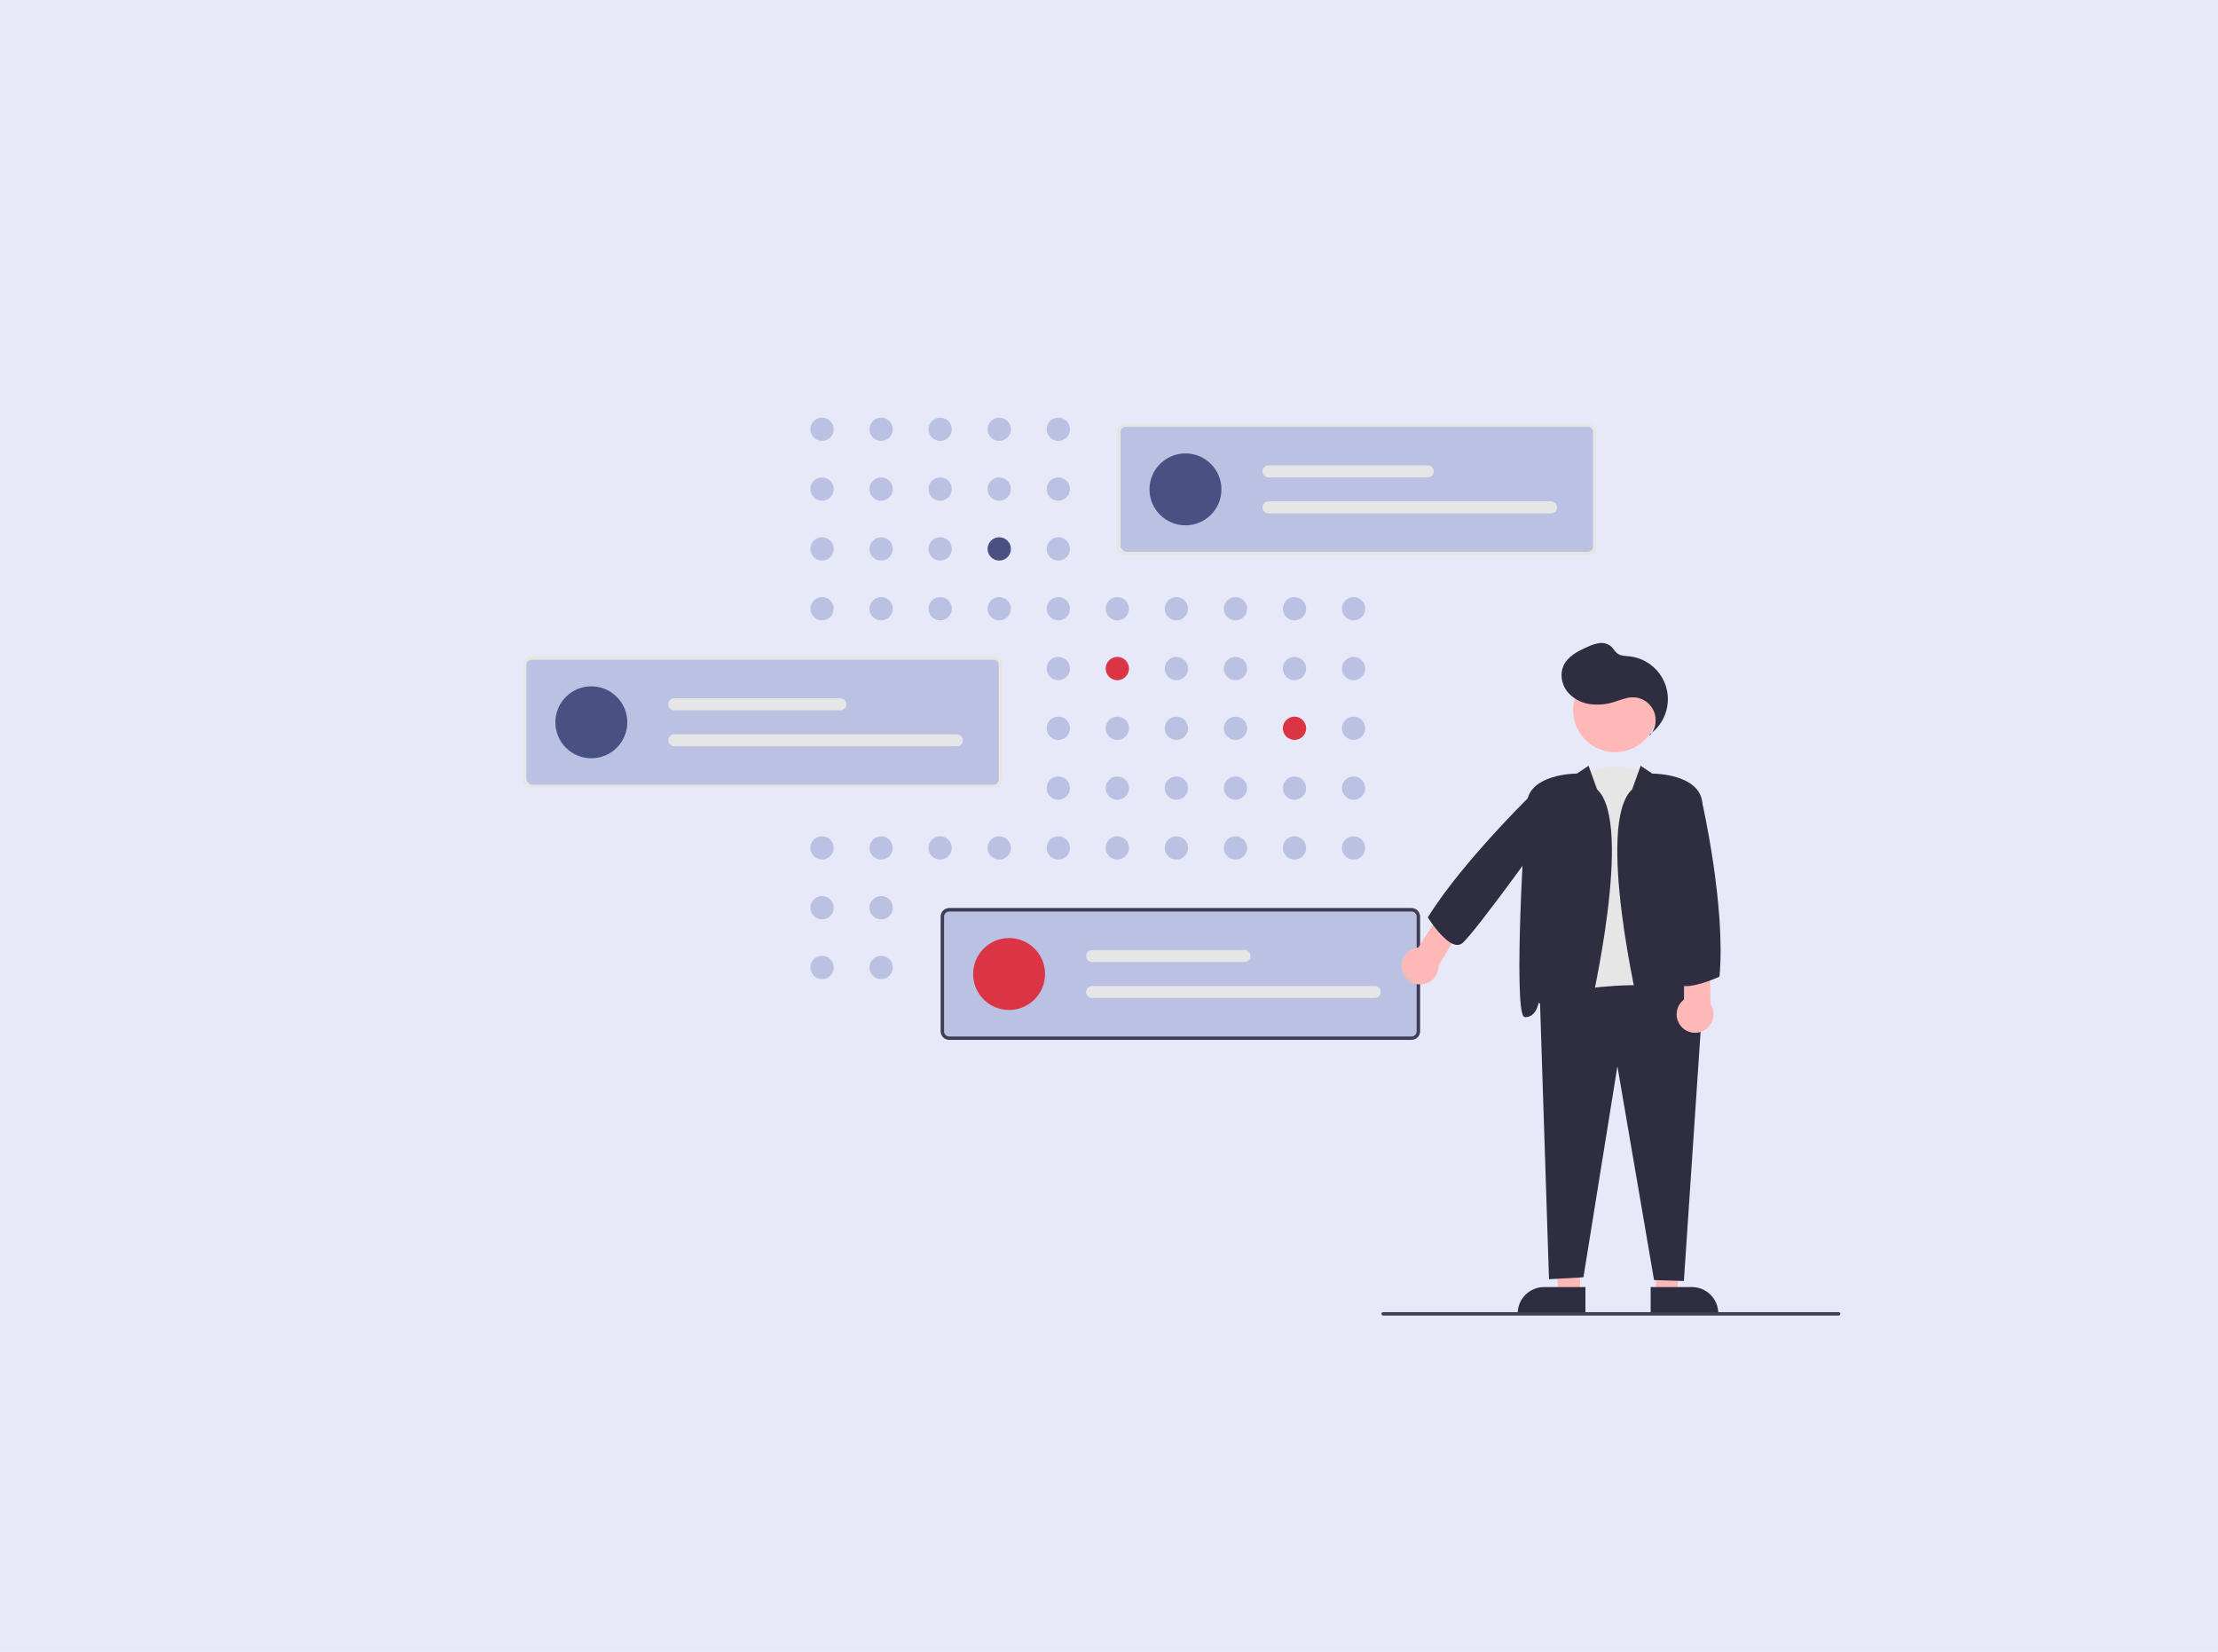 <?xml version="1.0" encoding="UTF-8"?>
<svg id="Layer_1" data-name="Layer 1" xmlns="http://www.w3.org/2000/svg" viewBox="0 0 333 248">
  <defs>
    <style>
      .cls-1 {
        fill: #495182;
      }

      .cls-1, .cls-2, .cls-3, .cls-4, .cls-5, .cls-6, .cls-7, .cls-8 {
        stroke-width: 0px;
      }

      .cls-2 {
        fill: #2f2e41;
      }

      .cls-3 {
        fill: #3f3d56;
      }

      .cls-4 {
        fill: #db3545;
      }

      .cls-5 {
        fill: #bac1e2;
      }

      .cls-6 {
        fill: #ffb8b8;
      }

      .cls-7 {
        fill: #e7e9f9;
      }

      .cls-8 {
        fill: #e6e6e6;
      }
    </style>
  </defs>
  <rect class="cls-7" width="333" height="248"/>
  <rect class="cls-5" x="141.64" y="136.66" width="71.11" height="19.09" rx="1.05" ry="1.05"/>
  <rect class="cls-5" x="79" y="98.79" width="71.11" height="19.09" rx="1.05" ry="1.05"/>
  <rect class="cls-5" x="168.19" y="63.8" width="71.11" height="19.09" rx="1.05" ry="1.05"/>
  <g>
    <circle class="cls-5" cx="123.42" cy="64.45" r="1.75"/>
    <circle class="cls-5" cx="132.29" cy="64.45" r="1.75"/>
    <circle class="cls-5" cx="141.15" cy="64.45" r="1.75"/>
    <circle class="cls-5" cx="150.02" cy="64.45" r="1.75"/>
    <circle class="cls-5" cx="158.89" cy="64.45" r="1.75"/>
    <circle class="cls-5" cx="123.42" cy="73.43" r="1.75"/>
    <circle class="cls-5" cx="132.29" cy="73.43" r="1.75"/>
    <circle class="cls-5" cx="141.15" cy="73.43" r="1.75"/>
    <circle class="cls-5" cx="150.02" cy="73.43" r="1.75"/>
    <circle class="cls-5" cx="158.89" cy="73.43" r="1.75"/>
    <circle class="cls-8" cx="176.62" cy="73.43" r="1.75"/>
    <circle class="cls-5" cx="123.42" cy="82.41" r="1.75"/>
    <circle class="cls-5" cx="132.29" cy="82.41" r="1.75"/>
    <circle class="cls-5" cx="141.15" cy="82.41" r="1.75"/>
    <circle class="cls-1" cx="150.02" cy="82.41" r="1.75"/>
    <circle class="cls-5" cx="158.89" cy="82.41" r="1.75"/>
    <circle class="cls-5" cx="123.42" cy="91.39" r="1.75"/>
    <circle class="cls-5" cx="132.29" cy="91.39" r="1.75"/>
    <circle class="cls-5" cx="141.15" cy="91.39" r="1.75"/>
    <circle class="cls-5" cx="150.02" cy="91.39" r="1.75"/>
    <circle class="cls-5" cx="158.89" cy="91.39" r="1.75"/>
    <circle class="cls-5" cx="167.75" cy="91.39" r="1.75"/>
    <circle class="cls-5" cx="176.62" cy="91.39" r="1.75"/>
    <circle class="cls-5" cx="185.49" cy="91.39" r="1.75"/>
    <circle class="cls-5" cx="194.35" cy="91.39" r="1.75"/>
    <circle class="cls-5" cx="203.22" cy="91.39" r="1.75"/>
    <circle class="cls-5" cx="158.89" cy="100.37" r="1.75"/>
    <circle class="cls-4" cx="167.75" cy="100.37" r="1.75"/>
    <circle class="cls-5" cx="176.62" cy="100.37" r="1.75"/>
    <circle class="cls-5" cx="185.49" cy="100.37" r="1.75"/>
    <circle class="cls-5" cx="194.35" cy="100.37" r="1.75"/>
    <circle class="cls-5" cx="203.22" cy="100.37" r="1.75"/>
    <circle class="cls-5" cx="158.89" cy="109.34" r="1.75"/>
    <circle class="cls-5" cx="167.75" cy="109.34" r="1.75"/>
    <circle class="cls-5" cx="176.62" cy="109.34" r="1.75"/>
    <circle class="cls-5" cx="185.49" cy="109.34" r="1.75"/>
    <circle class="cls-4" cx="194.35" cy="109.34" r="1.75"/>
    <circle class="cls-5" cx="203.22" cy="109.34" r="1.75"/>
    <circle class="cls-5" cx="158.89" cy="118.32" r="1.75"/>
    <circle class="cls-5" cx="167.75" cy="118.32" r="1.75"/>
    <circle class="cls-5" cx="176.62" cy="118.32" r="1.75"/>
    <circle class="cls-5" cx="185.49" cy="118.32" r="1.75"/>
    <circle class="cls-5" cx="194.35" cy="118.32" r="1.75"/>
    <circle class="cls-5" cx="203.22" cy="118.32" r="1.75"/>
    <circle class="cls-5" cx="123.42" cy="127.3" r="1.75"/>
    <circle class="cls-5" cx="132.29" cy="127.3" r="1.75"/>
    <circle class="cls-5" cx="141.15" cy="127.3" r="1.75"/>
    <circle class="cls-5" cx="150.02" cy="127.3" r="1.75"/>
    <circle class="cls-5" cx="158.89" cy="127.3" r="1.75"/>
    <circle class="cls-5" cx="167.75" cy="127.3" r="1.75"/>
    <circle class="cls-5" cx="176.62" cy="127.3" r="1.75"/>
    <circle class="cls-5" cx="185.49" cy="127.3" r="1.75"/>
    <circle class="cls-5" cx="194.35" cy="127.3" r="1.75"/>
    <circle class="cls-5" cx="203.22" cy="127.3" r="1.75"/>
    <circle class="cls-5" cx="123.42" cy="136.28" r="1.75"/>
    <circle class="cls-5" cx="132.29" cy="136.28" r="1.75"/>
    <circle class="cls-5" cx="123.42" cy="145.25" r="1.75"/>
    <circle class="cls-5" cx="132.29" cy="145.25" r="1.75"/>
    <circle class="cls-8" cx="150.02" cy="145.25" r="1.75"/>
    <path class="cls-8" d="M238.4,83.37h-69.41c-.71,0-1.28-.58-1.29-1.29v-17.22c0-.71.58-1.28,1.29-1.29h69.41c.71,0,1.28.58,1.29,1.29v17.22c0,.71-.58,1.28-1.29,1.29ZM168.99,64.09c-.43,0-.77.35-.77.77v17.22c0,.43.35.77.77.77h69.41c.43,0,.77-.35.77-.77v-17.22c0-.43-.35-.77-.77-.77h-69.41Z"/>
    <circle class="cls-1" cx="177.98" cy="73.47" r="5.4"/>
    <path class="cls-8" d="M190.45,69.87c-.5,0-.9.4-.9.9s.4.9.9.9h23.91c.5,0,.9-.4.9-.9s-.4-.9-.9-.9h-23.91Z"/>
    <path class="cls-8" d="M190.45,75.27c-.5,0-.9.4-.9.9s.4.9.9.9h42.42c.5,0,.9-.4.9-.9s-.4-.9-.9-.9h-42.42Z"/>
    <path class="cls-8" d="M149.19,118.33h-69.41c-.71,0-1.28-.58-1.29-1.29v-17.22c0-.71.58-1.28,1.29-1.29h69.41c.71,0,1.28.58,1.29,1.29v17.22c0,.71-.58,1.28-1.29,1.29ZM79.78,99.06c-.43,0-.77.35-.77.77v17.22c0,.43.35.77.77.77h69.41c.43,0,.77-.35.77-.77v-17.22c0-.43-.35-.77-.77-.77h-69.41Z"/>
    <circle class="cls-1" cx="88.78" cy="108.44" r="5.4"/>
    <path class="cls-8" d="M101.24,104.84c-.5,0-.9.4-.9.9s.4.9.9.9h24.94c.5,0,.9-.4.9-.9s-.4-.9-.9-.9h-24.94Z"/>
    <path class="cls-8" d="M101.24,110.24c-.5,0-.9.4-.9.9s.4.9.9.9h42.42c.5,0,.9-.4.9-.9s-.4-.9-.9-.9h-42.42Z"/>
    <path class="cls-3" d="M211.92,156.12h-69.41c-.71,0-1.28-.58-1.29-1.29v-17.22c0-.71.58-1.28,1.29-1.29h69.41c.71,0,1.28.58,1.29,1.29v17.22c0,.71-.58,1.28-1.29,1.29ZM142.51,136.85c-.43,0-.77.35-.77.77v17.22c0,.43.35.77.77.77h69.41c.43,0,.77-.35.77-.77v-17.22c0-.43-.35-.77-.77-.77h-69.41Z"/>
    <circle class="cls-4" cx="151.5" cy="146.23" r="5.4"/>
    <path class="cls-8" d="M163.97,142.63c-.5,0-.9.4-.9.9s.4.9.9.9h22.88c.5,0,.9-.4.9-.9s-.4-.9-.9-.9h-22.88Z"/>
    <path class="cls-8" d="M163.97,148.03c-.5,0-.9.4-.9.9s.4.9.9.9h42.42c.5,0,.9-.4.9-.9s-.4-.9-.9-.9h-42.42Z"/>
    <path class="cls-8" d="M249.26,151.76c-3.01,9.04-15.35-.55-15.35-.55l3.29-34.26c4.93-3.84,10.14-.55,10.14-.55l1.92,35.35Z"/>
    <polygon class="cls-6" points="248.61 182.11 252.81 182.15 251.76 194.26 248.61 194.26 248.61 182.11"/>
    <path class="cls-2" d="M247.81,193.23h6.21c2.18,0,3.95,1.77,3.96,3.96v.13h-10.16v-4.08Z"/>
    <polygon class="cls-6" points="237.22 182.11 232.57 182.11 234.07 194.26 237.22 194.26 237.22 182.11"/>
    <path class="cls-2" d="M227.86,197.32v-.13c0-2.18,1.77-3.96,3.96-3.96h6.21s0,4.08,0,4.08h-10.16Z"/>
    <path class="cls-2" d="M248.33,192.17l-5.5-32.09-5.1,31.68-5.17.29-1.38-42.44.1-.02c.85-.19,20.96-4.61,24.26,1.71l.02.03-2.75,40.99-4.48-.14Z"/>
    <circle class="cls-6" cx="242.49" cy="106.62" r="6.31"/>
    <path class="cls-2" d="M247.8,154.46c-.74-.2-1.27-1.05-1.68-2.68-.07-.28-6.63-28.21-1.08-33.26l1.28-3.55,1.75,1.17c.62,0,6.95.17,7.49,4.22.53,3.97,1.97,30.57.52,32.23-.06.07-.14.12-.24.12-1.47,0-1.91-1.63-2.02-2.15-.35.14-1.39.68-3.1,2.38-1.06,1.06-1.89,1.57-2.57,1.57-.12,0-.23-.02-.35-.05Z"/>
    <path class="cls-2" d="M234.1,152.94c-1.71-1.71-2.75-2.24-3.1-2.38-.1.52-.55,2.15-2.02,2.15-.09,0-.18-.05-.24-.12-1.45-1.65,0-28.25.52-32.23.54-4.06,6.87-4.22,7.49-4.22l1.75-1.17,1.28,3.55c5.54,5.06-1.01,32.99-1.08,33.26-.41,1.62-.94,2.47-1.68,2.68-.11.03-.23.05-.35.05-.69,0-1.52-.51-2.57-1.57Z"/>
    <path class="cls-2" d="M247.71,110.23c2.91-2.09,3.57-6.14,1.48-9.04-1.09-1.51-2.77-2.48-4.61-2.66-.58-.06-1.21-.05-1.69-.38-.43-.29-.66-.8-1.05-1.14-.51-.39-1.15-.55-1.78-.45-.62.11-1.23.31-1.79.59-1.4.62-2.89,1.39-3.53,2.79-.55,1.21-.31,2.7.47,3.77.82,1.06,2.02,1.77,3.35,1.98,1.32.2,2.67.08,3.93-.35.83-.26,1.66-.62,2.53-.65,1.9-.06,3.49,1.42,3.55,3.32.03.92-.31,1.81-.94,2.48"/>
    <path class="cls-6" d="M213.29,147.79c1.53-.04,2.75-1.31,2.71-2.84l3.68-6.21-2.85-2.61-3.88,6.12c-1.53.15-2.65,1.5-2.5,3.03.14,1.45,1.37,2.54,2.83,2.51Z"/>
    <path class="cls-6" d="M256.01,154.6c1.28-.84,1.65-2.56.81-3.84h0l-.14-7.22-3.79-.72-.07,7.25c-1.22.93-1.46,2.67-.53,3.89.88,1.16,2.51,1.44,3.73.64Z"/>
    <path class="cls-2" d="M214.41,137.8l-.04-.07.04-.07c5.52-8.87,17.12-19.95,17.23-20.06l.04-.03h1.43s1.55,3.84,1.55,3.84c-.48.93-13.47,19.05-15.19,20.25-.28.19-.62.26-.95.18-.29-.07-.56-.18-.8-.34-1.58-.98-3.23-3.57-3.31-3.7Z"/>
    <path class="cls-2" d="M252.17,147.92c-.31-.11-.56-.34-.7-.64-.83-1.93,2.72-26.3,2.87-27.34l.03-.2,1.2.76v.05c.05.16,3.54,15.68,2.59,26v.07s-.07.03-.07.03c-.14.07-3.05,1.4-4.99,1.4-.32,0-.63-.04-.93-.14Z"/>
    <path class="cls-3" d="M276.04,197.51h-68.38c-.14,0-.26-.12-.26-.26s.12-.26.26-.26h68.38c.14,0,.26.12.26.26s-.12.26-.26.26Z"/>
  </g>
</svg>